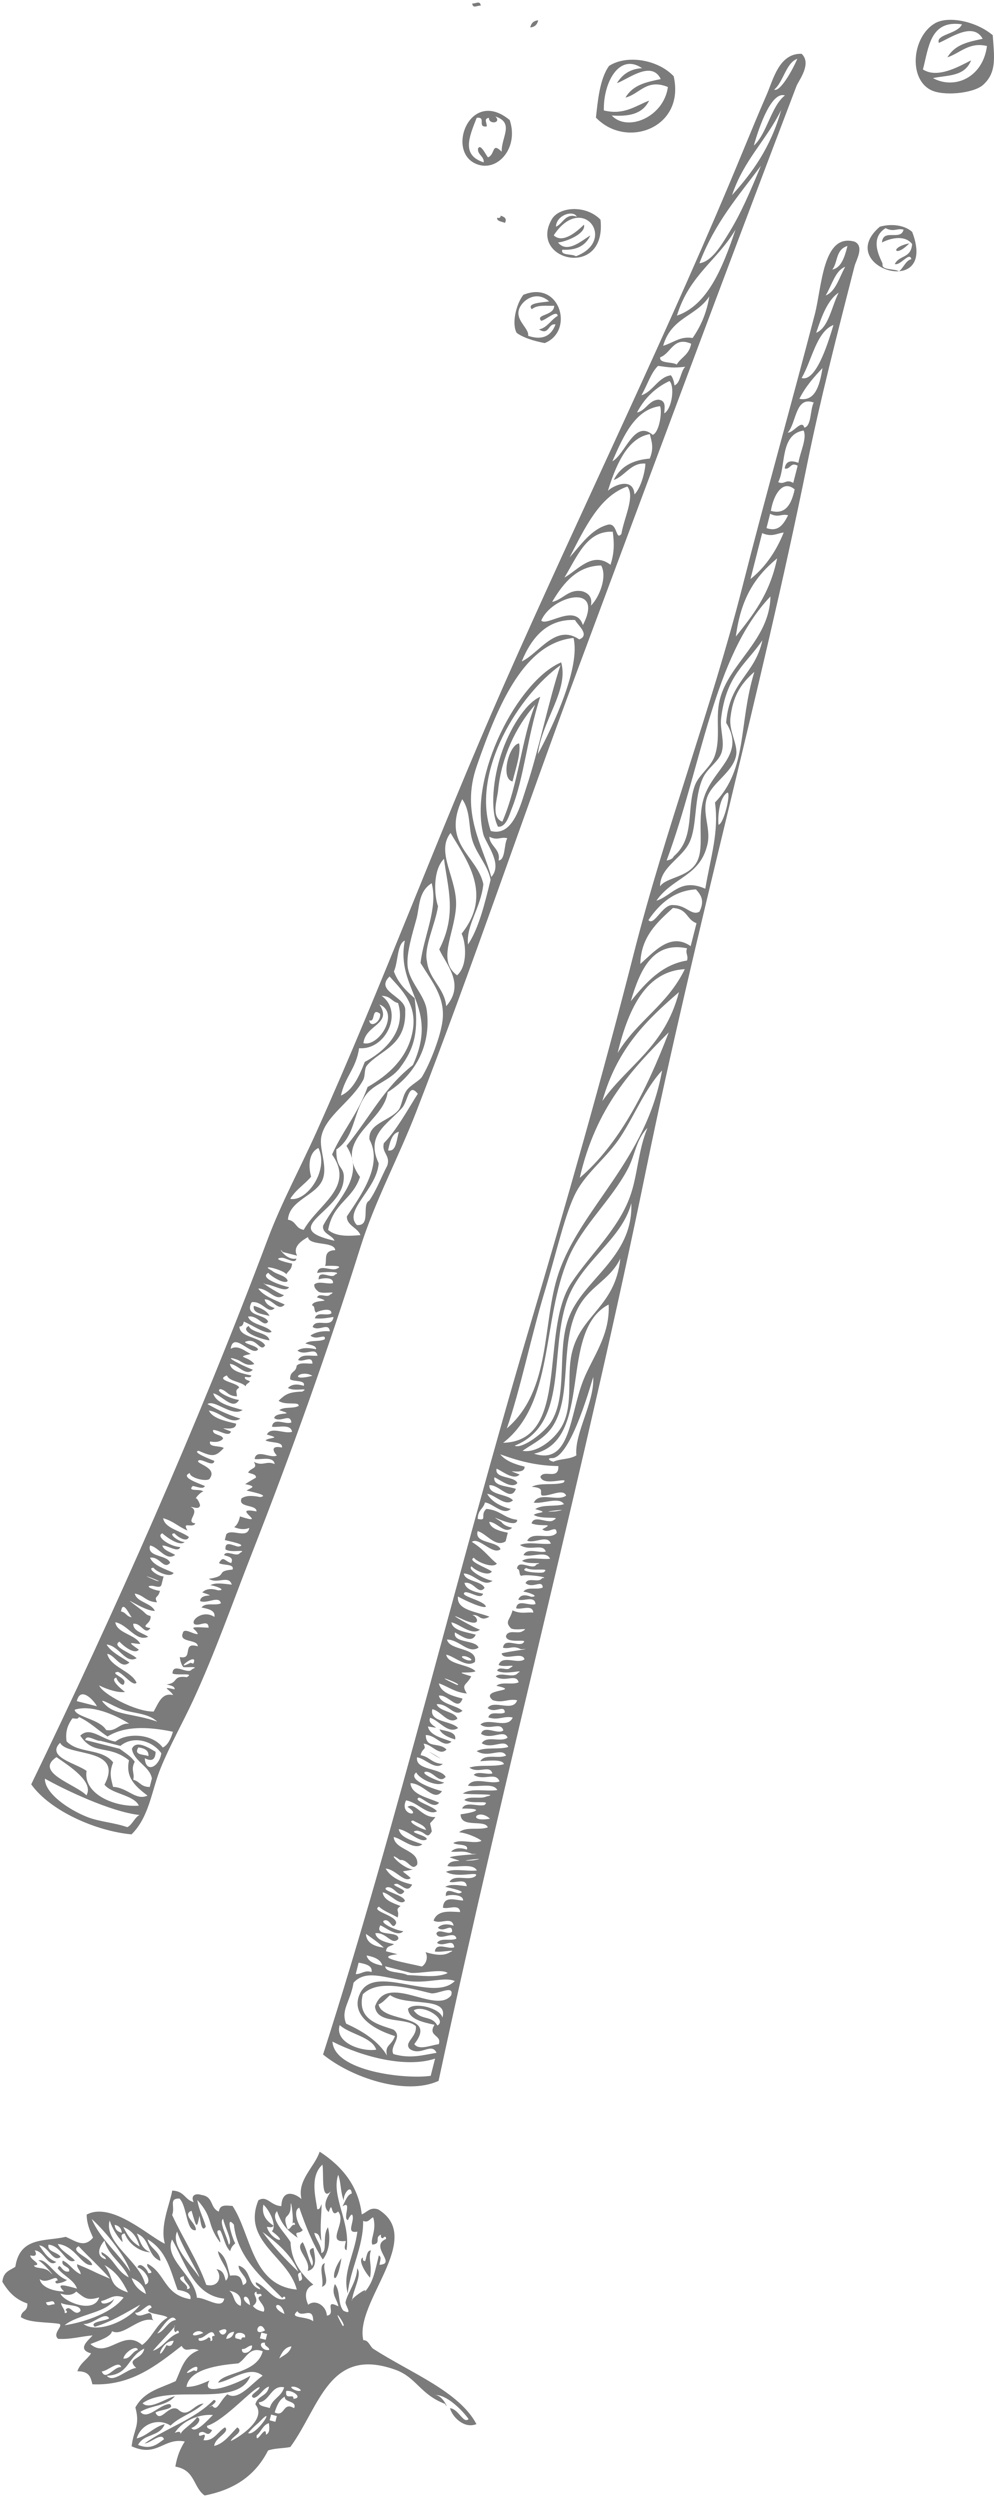 <?xml version="1.0" encoding="UTF-8"?> <svg xmlns="http://www.w3.org/2000/svg" width="197" height="495" viewBox="0 0 197 495" fill="none"> <path fill-rule="evenodd" clip-rule="evenodd" d="M90.209 344.434C90.514 342.965 88.591 342.822 87.086 342.426C87.579 343.421 88.767 344.004 90.209 344.434Z" fill="#7B7B7B"></path> <path fill-rule="evenodd" clip-rule="evenodd" d="M107.066 137.967C104.004 139.307 100.865 144.646 99.329 149.321C97.789 153.997 97.019 160.3 98.695 163.695C100.334 163.848 100.934 161.341 101.417 160.147C103.853 154.116 104.415 146.294 107.066 137.967ZM99.554 162.703C97.261 161.817 98.533 158.364 98.728 156.435C99.381 149.958 102.18 143.977 106.062 139.528C103.365 146.298 102.762 155.3 99.554 162.703Z" fill="#7B7B7B"></path> <path fill-rule="evenodd" clip-rule="evenodd" d="M101.582 154.738C102.219 152.108 103.25 149.242 102.895 147.201C100.909 147.356 99.085 154.201 101.582 154.738Z" fill="#7B7B7B"></path> <path fill-rule="evenodd" clip-rule="evenodd" d="M73.349 451.004C73.78 448.277 72.926 447.383 73.515 445.598C72.7 445.576 72.681 446.901 72.367 447.727C71.857 447.708 71.887 447.367 71.943 447.013C70.788 447.42 72.52 450.176 73.349 451.004Z" fill="#7B7B7B"></path> <path fill-rule="evenodd" clip-rule="evenodd" d="M49.292 262.549C47.326 263.591 51.422 265.116 53.406 265.413C53.16 263.79 49.86 263.981 49.292 262.549Z" fill="#7B7B7B"></path> <path fill-rule="evenodd" clip-rule="evenodd" d="M53.427 260.572C52.934 259.578 51.745 258.998 50.305 258.566C49.999 260.035 51.922 260.181 53.427 260.572Z" fill="#7B7B7B"></path> <path fill-rule="evenodd" clip-rule="evenodd" d="M67.672 447.135C64.936 450.775 66.645 453.828 67.672 447.135V447.135Z" fill="#7B7B7B"></path> <path fill-rule="evenodd" clip-rule="evenodd" d="M100.078 44.13C100.534 43.215 99.909 42.943 99.231 42.703C99.212 43.213 98.872 43.183 98.517 43.124C98.439 43.815 99.432 43.871 100.078 44.13Z" fill="#7B7B7B"></path> <path fill-rule="evenodd" clip-rule="evenodd" d="M101.022 23.778C93.355 17.412 88.51 29.45 94.01 32.289C98.289 34.499 102.944 29.473 101.022 23.778ZM96.719 31.163C96.288 30.706 95.223 28.284 94.735 29.446C94.606 30.648 95.991 30.954 95.861 32.155C91.508 30.717 92.869 27.37 94.478 23.323C96.498 23.09 94.443 25.273 96.463 25.04C96.552 24.347 95.778 23.493 96.898 23.334C96.861 24.753 99.501 24.367 98.18 23.056C102.017 24.355 99.324 27.177 99.43 30.036C97.394 28.063 98.22 30.538 96.719 31.163Z" fill="#7B7B7B"></path> <path fill-rule="evenodd" clip-rule="evenodd" d="M106.663 4.018C105.899 4.088 105.309 4.448 105.089 5.435C105.853 5.366 106.444 5.005 106.663 4.018Z" fill="#7B7B7B"></path> <path fill-rule="evenodd" clip-rule="evenodd" d="M95.287 1.122C95.127 0.002 94.274 0.775 93.581 0.687C93.74 1.806 94.596 1.03 95.287 1.122Z" fill="#7B7B7B"></path> <path fill-rule="evenodd" clip-rule="evenodd" d="M180.781 45.91C179.006 44.368 176.26 44.347 174.379 44.887C165.048 52.822 186.013 59.523 180.781 45.91ZM178.184 53.728C177.268 53.146 174.668 53.563 174.915 52.29C174.979 51.856 171.861 47.452 175.517 45.173C177.152 46.028 177.738 45.121 179.075 45.475C178.515 47.782 175.024 45.157 174.793 48.018C176.214 47.276 179.239 46.344 180.77 48.328C180.56 51.224 178.184 50.477 177.337 52.3C178.527 52.602 180.263 49.745 180.615 51.319C179.483 51.582 179.067 53.044 178.184 53.728Z" fill="#7B7B7B"></path> <path fill-rule="evenodd" clip-rule="evenodd" d="M180.201 48.188C176.149 48.999 177.419 51.139 180.201 48.188V48.188Z" fill="#7B7B7B"></path> <path fill-rule="evenodd" clip-rule="evenodd" d="M86.921 412.032C100.586 348.515 116.177 289.654 128.147 231.151C137.628 184.813 150.828 137.055 159.938 92.079C162.527 79.291 165.967 65.978 169.364 52.692C169.659 51.537 171.364 48.823 169.386 47.852C163.049 46.071 162.909 56.754 161.494 62.194C156.768 80.334 151.744 98.09 147.162 116.079C141.029 140.155 131.878 164.196 125.631 188.722C119.326 213.475 112.241 238.197 104.947 262.791C90.587 311.22 78.842 360.601 64.027 406.808C69.645 411.397 80.402 415.02 86.921 412.032ZM85.359 411.028C80.53 411.748 66.263 410.223 65.888 404.253C71.921 407.333 80.596 409.532 86.229 407.616C85.938 408.753 85.649 409.891 85.359 411.028ZM76.694 407.005C75.056 404.276 72.15 402.301 68.608 400.705C67.48 397.974 69.453 396.366 70.067 392.599C72.449 389.973 75.983 391.563 80.461 392.218C84.768 392.849 87.99 391.356 90.141 392.26C85.761 396.614 74.217 388.644 71.34 394.739C69.551 398.529 73.03 401.516 78.278 403.168C77.549 405.154 76.219 404.863 76.694 407.005ZM86.517 406.479C83.866 406.89 81.46 407.715 77.977 406.725C77.078 405.207 79.948 403.369 77.997 401.886C75.669 401.014 70.559 400.193 71.908 394.884C74.751 392.084 80.001 393.339 85.289 394.658C86.542 395.074 90.115 392.803 89.414 395.104C86.312 398.998 76.686 390.43 74.317 397.314C74.714 400.881 80.435 399.375 82.411 401.193C82.705 403.387 79.89 404.426 81.253 405.742C83.443 407.207 85.509 404.315 86.517 406.479ZM75.031 396.891C75.942 396.528 76.554 395.663 77.316 395.051C80.686 397.41 88.945 395.172 87.687 399.509C87.3 397.643 82.095 396.316 80.862 397.77C81.027 399.764 83.535 400.368 86.114 400.926C84.662 403.237 87.66 402.904 86.951 404.772C85.432 404.939 83.03 406.059 82.11 404.751C86.935 398.551 75.756 400.687 75.031 396.891ZM82 398.061C84.066 396.807 88.708 399.965 86.684 401.071C85.522 398.945 83.471 400.174 82 398.061ZM89.087 372.612C90.045 373.023 92.333 371.734 92.5 373.481C90.958 373.324 89.305 372.98 88.229 373.605C89.062 373.822 92.938 374.574 90.927 374.897C89.886 374.772 88.225 373.598 88.364 375.455C88.871 375.111 91.859 374.999 91.776 376.325C90.117 376.24 87.944 375.29 87.785 377.73C88.741 378.142 91.029 376.853 91.197 378.601C89.059 378.523 86.74 378.14 85.923 380.286C87.289 381.135 89.482 379.358 89.904 381.3C88.513 380.855 87.469 380.991 86.771 381.712C87.995 382.812 89.556 380.646 89.614 382.437C89.02 383.332 86.928 381.706 86.481 382.85C86.983 384.622 90.066 382.03 90.462 383.864C89.345 384.419 87.408 383.597 86.613 384.7C87.914 385.689 89.766 383.664 90.027 385.571C88.887 386.088 86.461 384.442 86.179 386.407C87.161 386.687 90.935 385.837 89.169 386.563C88.008 387.318 86.296 387.142 84.329 386.541C84.869 387.475 84.525 388.824 83.606 389.387C80.211 388.578 73.741 387.563 78.777 386.946C78.017 386.753 77.259 386.559 76.502 386.366C76.615 385.203 77.556 385.433 78.073 384.948C76.253 384.582 74.635 384.094 74.381 382.799C76.575 382.505 77.617 385.32 78.932 383.957C79.243 382.161 74.024 383.652 75.385 381.236C76.418 381.632 78.781 383.661 79.935 382.394C78.257 382.228 74.969 380.569 76.244 380.244C77.441 379.969 77.711 382.431 78.519 380.823C78.685 379.248 73.378 378.444 75.116 377.533C76.032 378.44 77.619 378.945 78.808 379.686C79.254 378.147 78.154 378.299 79.387 377.409C77.742 376.779 76.009 376.199 75.841 374.69C77.342 374.963 79.187 377.479 80.247 376.418C80.154 375.153 75.148 374.341 76.698 373.699C78.312 373.452 78.97 376.117 80.112 374.568C80.166 373.966 76.782 373.127 78.695 372.996C79.978 373.508 80.837 374.834 81.685 373.152C79.105 372.591 77.335 371.551 76.431 369.996C78.437 370.126 80.101 372.922 81.405 371.87C79.416 370.027 79.213 370.831 81.84 370.164C79.624 370.003 76.138 365.983 79.286 368.303C80.901 368.057 81.557 370.719 82.698 369.172C83.037 366.234 78.22 366.361 78.025 363.742C79.68 364.078 82.057 366.451 83.713 365.192C81.73 364.438 79.343 363.923 79.028 362.18C81.02 362.472 83.282 365.087 84.571 364.198C84.721 363.395 80.57 362.809 82.586 362.481C84.445 362.647 84.569 364.413 85.576 362.638C85.223 360.234 84.839 361.735 86.299 359.792C83.535 359.959 82.324 356.721 80.757 357.774C83.99 359.84 78.999 359.538 80.478 356.492C82.686 356.813 84.875 359.64 86.591 358.655C86.039 357.663 81.563 356.535 83.042 355.934C84.061 356.19 85.961 358.309 87.025 356.949C84.742 355.889 81.531 355.386 81.346 353.081C84.075 353.14 85.969 356.94 87.604 354.675C85.349 354.066 80.694 352.366 82.494 350.952C82.999 352.127 86.521 353.992 88.039 352.97C86.623 352.646 83.13 351.107 84.346 350.817C85.951 350.725 87.029 353.332 88.328 351.832C87.341 350.005 82.276 350.598 82.65 347.964C84.269 348.166 86.23 350.613 87.77 349.268C85.516 349.158 85.229 347.881 83.364 347.54C83.709 345.975 84.603 346.637 83.944 345.263C85.548 345.325 87.069 347.852 88.495 346.423C86.967 344.85 84.471 346.354 84.379 343.559C86.435 343.502 87.819 346.289 89.499 344.862C87.515 344.111 85.128 343.596 84.813 341.852C88.483 342.479 84.459 341.782 85.248 340.145C86.99 340.586 88.79 343.477 90.791 342.163C89.486 340.686 85.067 341.059 85.682 338.44C87.387 338.746 88.878 341.647 90.657 340.313C90.145 338.846 87.051 338.915 86.541 337.448C88.861 337.235 90.041 340.143 91.659 338.752C90.34 337.604 87.338 337.457 86.975 335.742C88.917 335.49 90.746 339.025 91.671 336.331C89.375 335.763 87.326 335.051 86.986 333.32C88.871 333.97 90.021 335.057 92.528 335.339C91.322 333.389 92.44 333.81 93.398 331.925C89.249 330.689 92.933 331.503 94.257 330.933C92.871 329.503 88.808 329.663 88.435 327.633C90.09 327.971 92.468 330.343 94.123 329.082C94.755 326.133 89.089 326.922 88.591 324.646C91.072 324.647 92.795 327.583 94.847 326.24C94.275 324.649 89.719 325.424 90.162 323.23C91.327 323.847 93.491 325.543 94.289 323.674C92.228 323.127 89.717 322.85 89.459 321.235C91.113 321.569 93.491 323.944 95.147 322.682C94.624 322.715 87.343 318.634 91.455 320.53C95.98 322.706 94.486 319.64 93.451 319.827C95.221 319.508 94.95 321.217 97.009 320.128C94.436 319.082 90.451 318.875 90.763 316.116C92.019 316.844 95.752 318.585 96.308 318.132C95.971 316.855 90.72 316.018 92.191 315.268C93.274 315.195 95.357 316.806 95.748 315.568C93.928 315.201 92.311 314.714 92.056 313.416C94.01 313.117 94.781 315.906 96.038 314.431C95.47 313 92.171 313.188 91.923 311.565C94.018 311.641 95.778 314.381 97.611 313.014C95.707 312.67 92.409 310.672 93.495 310.151C93.84 310.805 96.811 312.288 97.477 311.165C96.48 310.436 92.439 309.05 93.93 308.442C94.369 309.194 97.692 310.653 98.48 309.602C96.967 308.459 96.052 306.901 93.517 305.31C94.89 304.227 97.662 308.034 99.205 306.758C98.536 305.065 93.955 305.692 94.664 303.18C96.405 303.621 98.206 306.509 100.207 305.197C100.353 304.629 100.497 304.059 100.641 303.491C98.821 303.123 97.204 302.637 96.95 301.338C98.554 301.398 100.076 303.926 101.501 302.497C100.498 302.287 99.764 301.919 99.371 301.349C95.329 298.828 102.505 303.167 102.504 300.936C99.826 300.595 99.219 299.025 96.391 298.775C95.041 299.972 96.697 301.202 94.675 300.759C94.706 298.916 95.784 298.835 96.113 297.492C97.732 297.695 99.691 300.142 101.233 298.794C98.97 298.208 97.365 297.231 96.548 295.784C98.167 295.987 100.126 298.435 101.667 297.088C100.626 295.776 96.842 296.093 96.983 294.079C98.941 293.921 101.199 297.503 102.247 294.815C100.572 294.199 97.663 294.318 97.986 292.518C99.019 292.914 101.382 294.944 102.537 293.676C102.024 292.209 97.946 292.863 98.421 290.811C99.454 291.208 101.817 293.238 102.971 291.969C99.056 290.448 104.043 292.399 103.973 290.408C101.837 289.908 100.102 289.168 99.145 287.967C103.164 289.428 106.487 290.223 110.664 290.295C110.768 293.178 107.793 290.881 107.097 292.415C107.68 294.504 113.09 292.199 111.646 293.574C109.747 294.167 107.1 293.503 105.379 294.4C108.121 294.618 106.845 295.447 107.365 296.115C108.849 296.394 111.582 294.62 112.204 296.138C110.549 297.409 106.872 295.286 105.792 297.534C107.605 297.836 110.813 296.289 111.77 297.846C110.004 298.393 107.569 297.815 106.073 298.815C109.074 299.645 106.662 299.31 105.783 299.953C107.292 300.976 111.397 300.109 109.764 300.968C108.709 301.902 105.839 299.779 105.348 301.659C107.463 302.423 110.085 301.448 107.477 302.807C108.702 303.908 110.263 301.742 110.321 303.532C108.979 305.065 105.529 303.049 104.479 305.071C106.009 305.688 108.491 303.788 109.173 305.663C107.21 305.88 104.72 305.21 103.052 305.92C105.022 307.276 107.572 305.489 108.169 307.224C106.762 307.562 104.462 306.402 103.754 307.917C105.382 308.437 108.28 306.942 109.017 308.651C107.205 308.85 104.865 308.161 103.465 309.054C104.718 309.909 108.176 309.185 106.307 309.779C105.631 311.076 102.697 308.576 102.461 310.615C103.211 310.814 102.726 311.746 103.309 312.043C104.054 311.605 109.432 312.371 107.434 312.488C106.779 313.549 104.682 312.185 104.157 313.47C105.588 314.681 107.441 312.657 107.569 314.339C106.451 314.894 104.515 314.073 103.722 315.176C104.465 315.171 107.212 316.161 105.284 316.179C104.029 315.693 103.11 315.773 102.719 316.738C103.677 317.15 105.963 315.859 106.13 317.605C104.99 318.124 102.564 316.478 102.284 318.443C103.241 318.855 105.528 317.566 105.697 319.312C104.315 319.156 103.332 319.667 101.571 318.867C101.114 320.8 99.925 321.033 101.269 322.425C102.31 322.993 105.215 322.11 103.543 323.005C102.618 323.611 100.696 322.542 100.266 323.987C100.476 325.703 105.204 324.185 103.534 325.425C102.393 325.941 99.967 324.297 99.687 326.262C101.023 326.616 101.612 325.709 103.244 326.561C106.361 326.36 100.423 327.008 99.398 327.401C99.897 329.031 103.538 326.873 103.947 328.559C102.626 329.582 99.527 327.618 98.819 329.675C99.858 330.243 102.763 329.36 101.092 330.253C100.544 330.955 98.883 329.784 98.529 330.814C100.112 331.787 104.201 330.38 102.654 331.258C101.756 332.456 99.243 330.933 98.239 331.949C100.025 333.257 102.285 331.282 102.788 333.109C101.531 333.702 99.446 332.9 98.372 333.801C103.646 334.98 94.859 334.312 97.649 336.646C99.657 337.319 100.657 336.293 102.488 336.666C101.687 339.111 97.847 336.439 96.645 338.206C98.078 339.417 99.93 337.394 100.056 339.078C99.13 339.683 97.208 338.614 96.779 340.058C98.788 340.732 99.787 339.705 101.618 340.08C100.629 342.476 96.74 339.992 95.207 341.475C96.993 342.779 99.253 340.808 99.756 342.633C98.701 343.566 95.833 341.443 95.34 343.326C97.424 344.611 99.859 342.335 100.604 344.061C99.289 345.095 96.448 343.564 95.475 345.176C97.559 346.464 99.993 344.187 100.739 345.911C98.839 346.506 96.193 345.844 94.472 346.739C96.82 348.206 99.432 345.943 100.304 347.617C98.802 348.34 96.163 347.147 95.175 348.735C96.312 348.687 99.646 348.222 99.869 349.323C97.818 349.935 95.05 349.336 93.034 350.006C94.821 351.313 97.081 349.338 97.583 351.164C96.454 351.432 94.696 350.637 93.882 351.434C95.816 352.731 98.245 350.739 98.999 352.737C97.154 353.423 93.878 351.697 92.733 353.565C94.464 353.993 97.763 352.883 98.564 354.444C96.36 354.796 93.463 353.978 91.73 355.126C93.177 355.444 99.301 355.106 96.424 355.716C95.167 356.31 93.083 355.507 92.008 356.407C93.485 357.373 97.468 356.3 95.989 357.422C94.581 357.761 92.282 356.597 91.574 358.115C96.155 358.06 94.346 358.841 91.285 359.251C91.3 362.074 96.108 360.178 96.682 361.837C94.962 362.464 92.363 361.612 90.985 362.808C92.958 362.982 95.615 364.409 95.389 364.537C93.841 365.182 91.243 364.057 89.837 364.939C90.584 365.461 92.944 365.024 92.535 366.232C91.145 365.788 90.099 365.925 89.402 366.646C90.784 366.803 91.764 366.29 93.527 367.091C96.735 367.115 90.134 367.247 89.111 367.784C93.375 369.212 89.25 367.653 88.676 369.49C90.407 369.917 93.706 368.809 94.509 370.37C92.547 370.584 90.056 369.916 88.387 370.627C90.598 372.042 95.28 370.344 94.218 371.507C92.902 372.529 90.061 370.998 89.087 372.612ZM93.802 368.363C88.888 368.68 98.034 367.62 93.802 368.363V368.363ZM97.113 360.122C92.346 360.912 94.718 357.906 97.113 360.122V360.122ZM80.75 391.079C79.479 390.386 76.441 390.743 76.345 389.352C78.052 389.786 79.759 390.221 81.464 390.654C83.638 390.768 87.682 389.785 88.723 390.688C86.569 391.668 83.542 391.174 80.75 391.079ZM104.31 310.476C105.581 311.247 109.27 310.251 107.721 311.345C107.033 311.554 102.558 311.229 104.31 310.476ZM110.194 299.257C105.278 299.574 114.426 298.512 110.194 299.257V299.257ZM109.669 289.432C109.058 289.302 108.293 288.798 109.245 288.718C113.173 289.148 117.56 272.427 117.573 272.669C117.832 277.73 113.812 283.791 114.229 288.171C112.95 288.996 111.064 288.799 109.669 289.432ZM115.576 273.373C112.829 280.406 113.086 290.165 105.833 287.848C117.843 285.133 110.446 263.668 120.624 258.305C120.947 264.445 117.358 268.809 115.576 273.373ZM112.229 257.985C114.884 249.795 123.121 245.781 125.125 238.254C125.491 249.135 115.449 253.279 112.643 261.119C110.35 267.514 112.541 276.098 109.278 281.459C107.964 283.615 103.506 286.99 101.997 286.266C112.591 281.991 108.899 268.245 112.229 257.985ZM112.695 249.018C115.444 242.643 121.178 237.641 124.445 231.42C125.901 228.645 126.04 225.682 128.323 223.323C126.42 227.917 126.395 232.738 124.845 236.974C122.474 243.466 117 248.35 113.242 254.002C106.877 263.571 113.101 285.34 99.72 285.686C109.917 277.766 107.272 261.598 112.695 249.018ZM110.689 252.141C107.39 261.891 109.394 275.153 100.445 282.842C103.08 275.369 105.234 264.692 107.966 255.688C110.28 248.064 112.025 240.128 114.175 236.072C116.313 232.038 120.399 229.122 123.048 225.007C125.966 220.482 127.759 215.745 131.219 211.949C128.038 229.853 115.093 239.112 110.689 252.141ZM109.7 282.173C113.316 276.218 111.001 266.802 114.214 259.702C116.457 254.741 120.776 253.694 122.942 249.207C121.938 258.848 115.073 260.244 113.323 267.953C112.286 272.519 113.631 277.807 111.553 282.037C110.207 284.773 106.489 287.842 103.557 287.269C105.737 285.79 108.195 284.653 109.7 282.173ZM114.9 233.229C118.13 219.163 125.289 211.715 132.535 204.411C128.008 216.292 122.57 226.638 114.9 233.229ZM119.38 218.018C122.386 207.37 128.406 201.793 134.563 196.448C131.718 207.368 124.439 210.823 119.38 218.018ZM125.018 198.257C126.923 191.71 129.551 186.385 136.167 187.773C135.765 188.816 136.489 189.191 136.156 190.193C131.303 190.963 128.057 194.434 125.018 198.257ZM135.722 191.898C132.247 199.05 126.31 202.055 122.411 208.492C124.651 199.261 128.237 192.299 135.722 191.898ZM126.902 190.862C127.034 185.424 130.335 182.559 133.357 179.79C136.318 179.959 136.003 182.077 138.04 182.8C137.654 184.314 137.269 185.833 136.882 187.349C132.808 184.475 129.49 188.657 126.902 190.862ZM133.502 179.219C131.335 178.853 129.645 183.52 128.506 182.187C130.831 178.788 133.717 176.334 137.928 176.108C138.859 177.163 139.737 178.25 138.619 180.523C137.05 181.399 136.031 179.225 133.502 179.219ZM143.991 157.062C145.095 155.969 143.602 163.034 142.398 163.316C142.232 161.678 142.538 158.164 143.991 157.062ZM141.704 158.9C142.497 164.78 140.879 169.509 139.778 175.973C134.766 173.766 133.211 177.378 130.089 178.35C133.425 173.569 138.858 173.561 140.246 167.006C140.893 163.948 139.074 160.969 140.142 157.897C141.173 154.938 145.165 152.974 145.874 149.665C146.35 147.436 144.442 144.944 144.768 142.118C145.225 138.135 146.546 135.637 149.506 133.028C146.329 143.361 148.236 152.112 141.704 158.9ZM142.65 138.55C141.716 142.325 142.934 146.139 141.604 149.79C140.832 151.911 138.493 153.454 137.736 155.468C135.99 160.092 137.816 165.889 133.544 169.541C133.261 170.146 132.688 170.264 132.117 170.389C139.081 151.658 141.436 129.881 152.704 118.096C152.514 126.788 144.439 131.305 142.65 138.55ZM136.688 166.707C138.199 163.375 137.511 157.949 139.307 154.051C140.239 152.026 142.472 150.813 143.03 148.942C143.672 146.796 142.659 144.454 142.917 142.253C143.93 133.599 147.93 131.476 151.099 126.774C149.593 133.717 144.585 134.767 143.909 143.111C147.824 149.385 141.471 152.105 139.575 157.754C137.989 162.478 139.744 167.699 138.093 170.7C136.388 173.803 132.059 173.661 130.813 175.507C130.856 171.618 135.201 169.984 136.688 166.707ZM145.836 126.038C146.837 118.44 149.646 114.178 154.018 110.559C152.515 117.778 149.148 121.862 145.836 126.038ZM148.734 114.663C149.506 111.629 150.28 108.597 151.051 105.563C153.007 106.417 153.971 105.602 155.322 105.44C153.695 109.473 151.458 112.475 148.734 114.663ZM151.911 104.571C152.151 103.623 152.394 102.675 152.635 101.725C154.267 102.579 154.855 101.673 156.193 102.026C155.292 103.765 154.329 105.393 151.911 104.571ZM152.779 101.157C153.324 97.819 155.206 94.916 157.493 96.909C156.845 99.876 155.67 101.962 152.779 101.157ZM159.255 85.245C159.998 86.733 158.578 89.508 158.231 91.645C156.785 91.106 155.732 91.229 155.523 92.772C156.654 93.051 156.641 91.403 158.086 92.213C157.796 93.352 157.507 94.489 157.216 95.625C155.729 94.746 155.539 96.053 154.229 95.471C155.836 92.424 154.481 86.05 159.255 85.245ZM156.122 85.657C157.881 83.745 157.583 78.366 161.272 79.702C160.526 81.154 160.844 84.398 159.399 84.674C158.943 82.924 157.206 85.779 156.122 85.657ZM158.428 78.977C159.68 76.481 161.336 74.662 163.011 72.875C162.432 76.507 161.493 79.531 158.428 78.977ZM158.875 74.85C160.946 71.294 161.798 65.69 165.184 64.346C163.894 68.688 161.6 75.633 158.875 74.85ZM161.76 65.897C162.861 62.6 164.022 59.412 166.208 57.944C164.808 60.735 164.216 64.886 161.76 65.897ZM163.644 58.503C164.866 56.497 165.536 53.564 167.511 52.825C166.342 54.921 165.607 57.744 163.644 58.503ZM164.947 53.384C166.096 51.949 165.567 49.44 167.957 48.699C167.391 50.995 166.677 53.046 164.947 53.384ZM67.324 400.985C69.363 402.832 73.711 403.305 74.563 405.856C71.632 406.305 66.267 404.469 67.324 400.985ZM91.99 327.928C92.803 327.973 94.12 328.845 92.982 328.787C92.169 328.745 90.852 327.869 91.99 327.928ZM81.882 360.481C82.814 361.053 84.169 361.376 84.436 362.342C83.351 362.126 80.467 360.592 81.882 360.481ZM90.542 333.616C84.295 330.738 92.34 333.747 90.542 333.616V333.616ZM72.653 387.199C74.318 387.498 75.507 388.08 75.776 389.206C74.111 388.909 72.924 388.327 72.653 387.199ZM72.53 382.93C73.766 383.805 75.019 384.668 76.076 385.651C73.842 385.368 72.587 384.503 72.53 382.93ZM70.501 390.891C70.694 390.134 70.887 389.377 71.081 388.617C72.512 388.893 73.868 389.214 73.635 390.48C72.243 390.03 71.647 390.922 70.501 390.891Z" fill="#7B7B7B"></path> <path fill-rule="evenodd" clip-rule="evenodd" d="M86.351 347.691C89.859 349.637 82.12 345.069 86.351 347.691V347.691Z" fill="#7B7B7B"></path> <path fill-rule="evenodd" clip-rule="evenodd" d="M158.874 10.653C154.418 10.508 153.227 15.79 152.006 18.594C150.375 22.339 148.79 26.165 147.402 29.535C132.94 64.673 115.27 100.748 99.671 136.081C86.953 164.896 75.871 194.862 62.699 224.172C59.481 231.335 55.806 238.066 53.068 245.339C39.038 282.613 22.651 319.306 6.186 353.315C9.957 358.605 19.081 362.591 26.07 363.223C29.602 359.735 30.02 354.6 31.82 350.153C33.666 345.602 36.191 341.186 38.286 336.659C42.642 327.237 46.111 317.312 49.944 307.53C57.708 287.725 64.904 267.705 71.424 246.985C74.294 237.856 78.951 229.283 82.501 220.131C93.597 191.547 103.692 161.565 114.49 132.588C129.175 93.186 143.746 54.035 157.848 17.055C158.263 15.966 160.967 12.641 158.874 10.653ZM153.432 17.747C155.273 16.24 155.756 12.449 158.015 11.647C157.005 14.031 154.569 18.276 153.432 17.747ZM145.085 38.633C147.475 31.551 151.862 27.832 154.839 21.737C152.721 29.279 149.061 34.223 145.085 38.633ZM149.398 28.831C150.593 24.604 152.982 18.086 155.563 18.895C152.815 21.038 152.015 26.464 149.398 28.831ZM144.338 46.318C142.972 48.518 141.062 51.798 138.618 52.128C141.697 44.037 146.422 38.72 150.805 32.824C148.6 38.141 146.804 42.348 144.338 46.318ZM134.16 62.5C136.618 54.447 142.162 51.593 145.765 45.471C143.154 53.261 140.172 60.432 134.16 62.5ZM137.273 66.926C134.776 66.514 133.366 67.934 131.43 68.466C133.053 62.801 137.964 62.674 140.583 58.686C139.987 62.288 138.738 64.79 137.273 66.926ZM133.672 76.303C133.568 75.564 133.395 74.862 132.968 74.309C130.438 74.655 129.422 77.546 127.116 78.268C128.251 76.389 128.981 73.824 130.414 72.448C132.604 72.729 133.266 72.923 135.824 72.615C134.874 73.454 134.878 75.895 133.672 76.303ZM134.116 72.179C133.201 71.597 130.601 72.015 130.849 70.741C132.985 70.001 133.494 66.524 136.981 68.063C136.55 70.313 135.01 70.702 134.116 72.179ZM130.808 80.421C131.281 81.458 130.677 85.605 129.36 86.108C125.725 82.988 123.928 89.953 121.365 91.341C123.616 86.192 125.893 81.089 130.808 80.421ZM126.247 81.68C127.833 78.665 130.038 76.687 132.68 75.448C133.738 76.451 133.237 80.875 131.655 81.848C131.693 80.7 132.074 79.347 130.53 79.137C128.625 79.184 127.977 81.344 126.247 81.68ZM124.331 96.334C125.898 98.299 123.684 102.51 123.15 105.723C122.013 107.127 122.431 103.632 120.598 103.864C117.226 104.69 115.214 107.802 112.882 110.376C115.955 104.446 118.859 98.229 124.331 96.334ZM128.79 85.963C129.12 87.375 129.665 88.662 128.768 90.802C125.708 91.069 123.115 92.121 121.633 95.042C123.903 94.259 125.036 91.563 127.911 91.796C127.882 93.194 127.105 96.491 125.747 97.907C125.553 94.587 121.923 95.865 120.485 97.172C121.811 92.962 124.047 86.731 128.79 85.963ZM111.867 114.357C114.394 110.215 116.302 105.03 121.444 105.29C121.687 107.237 121.851 109.231 120.989 111.834C117.393 109.063 114.48 112.926 111.867 114.357ZM115.528 123.768C114.089 119.345 108.328 124.133 107.276 122.876C109.295 117.981 119.887 115.257 115.528 123.768ZM109.425 119.186C111.752 115.246 114.518 112.046 119.138 111.969C120.393 114.172 118.809 118.231 117.11 119.933C117.408 118.467 116.844 117.515 115.414 117.079C112.683 116.543 111.579 118.746 109.425 119.186ZM103.395 130.975C105.512 125.871 108.684 122.543 113.965 122.764C114.378 123.684 117.042 125.713 114.802 126.611C110.147 123.393 106.811 129.402 103.395 130.975ZM94.478 151.716C98.874 139.026 104.038 127.319 113.665 126.321C115.062 132.041 109.721 143.564 106.588 149.352C107.433 142.619 112.76 136.709 111.224 131.151C102.691 134.706 92.746 153.768 95.84 165.388C96.695 167.627 99.596 171.187 97.37 173.651C95.712 167.485 91.266 160.985 94.478 151.716ZM104.281 156.03C103.19 159.298 101.693 165.743 97.266 164.54C93.245 152.657 102.987 137.519 111.078 131.721C108.753 138.678 106.773 148.561 104.281 156.03ZM96.978 165.677C98.612 166.531 99.198 165.623 100.536 165.977C99.844 167.249 100.199 170.286 98.808 170.383C99.291 168.165 97.073 167.552 96.978 165.677ZM93.7 166.659C94.614 169.331 96.757 171.503 97.225 174.22C96.052 179.017 94.885 183.822 92.757 187.011C92.328 183.232 95.297 179.815 95.797 175.068C94.579 169.357 87.431 167.167 91.603 158.252C93.364 160.715 92.767 163.936 93.7 166.659ZM90.368 179.74C90.814 174.136 86.222 168.841 89.296 164.932C92.359 170.157 97.788 177.021 91.484 184.87C92.329 186.635 92.751 191.176 90.593 193.122C86.626 190.21 89.927 185.257 90.368 179.74ZM83.344 190.671C85.684 194.487 88.257 197.464 87.707 202.077C87.346 205.1 85.353 210.337 83.671 213.161C83.15 214.038 81.347 214.795 80.528 215.995C79.725 217.17 79.615 219.048 78.945 219.831C77.076 222.016 72.907 222.471 73.225 225.643C75.907 230.645 71.666 236.477 68.746 240.852C68.674 242.665 70.924 243.098 71.433 244.565C69.329 244.729 66.733 244.957 65.034 243.54C66.016 238.155 69.871 237.6 71.344 233.036C65.852 225.39 76.096 222.238 76.826 216.262C81.849 213.117 85.555 207.475 84.585 200.07C84.175 196.942 81.067 194.471 80.781 191.229C80.561 188.719 81.666 185.091 82.529 181.983C83.174 179.664 82.856 176.581 85.552 174.879C86.865 179.841 83.954 185.364 83.344 190.671ZM75.055 230.348C72.43 224.727 76.654 222.774 79.659 219.407C80.939 217.969 80.931 214.254 82.802 216.575C80.647 219.987 78.653 223.674 76.07 226.366C75.585 228.265 77.424 228.778 76.761 230.781C75.558 233.09 74.572 235.764 73.172 237.742C71.606 238.506 73.615 242.813 70.731 242.569C67.972 239.696 74.653 235.593 75.055 230.348ZM84.626 190.391C83.939 187.581 86.312 182.954 86.809 179.44C86.062 177.298 85.734 172.372 87.992 170.05C88.71 175.778 90.621 180.992 87.056 187.981C88.356 190.916 92.273 194.85 88.43 199.233C88.142 195.704 85.008 193.866 84.626 190.391ZM76.918 227.792C77.284 225.972 77.77 224.355 79.067 224.102C78.561 225.686 78.564 228.128 76.918 227.792ZM64.04 242.682C63.776 244.288 65.825 244.519 66.305 245.683C55.224 243.171 67.085 240.298 68.064 234.019C68.581 230.699 66.558 231.931 66.668 227.607C70.356 225.097 69.9 220.612 72.41 216.957C74.031 214.595 77.296 214.037 79.266 211.434C82.382 207.322 82.933 203.882 82.174 197.639C80.374 196.135 78.838 194.474 78.07 192.357C78.919 190.533 78.683 186.886 80.233 186.245C78.326 195.904 87.195 199.164 81.834 210.877C76.049 215.436 73.626 220.793 68.665 226.904C72.531 233.035 66.941 237.239 64.04 242.682ZM57.516 237.387C58.663 235.524 60.343 234.559 61.663 232.992C61.12 231.103 61.096 228.285 63.111 227.304C65.251 231.879 60.7 238.022 57.516 237.387ZM63.938 233.573C65.001 230.858 63.175 227.539 63.69 225.029C64.538 220.917 69.716 218.084 71.996 213.821C72.404 213.059 72.172 211.633 72.722 210.979C75.294 207.901 80.516 207.202 80.314 200.193C80.632 197.296 74.115 196.337 77.213 193.348C79.157 195.586 82.564 198.496 81.864 203.617C81.069 209.446 76.808 212.973 72.846 215.249C70.971 220.491 67.953 223.81 65.811 228.599C70.368 235.112 63.096 238.369 60.194 243.519C58.492 243.244 58.773 241.791 57.071 241.514C57.31 237.626 62.706 236.715 63.938 233.573ZM60.52 266.012C61.346 266.325 62.672 266.342 62.651 267.16C61.178 266.847 59.858 266.791 58.949 267.428C60.52 268.627 62.532 266.546 62.931 268.442C61.553 268.562 59.761 267.986 59.084 269.28C60.008 269.876 61.87 268.214 61.928 270.004C60.834 270.062 59.49 269.694 58.794 270.417C58.678 271.847 57.441 271.389 57.502 273.115C58.248 273.637 60.609 273.2 60.2 274.409C58.809 273.964 57.766 274.103 57.066 274.823C58.295 275.637 61.572 274.604 59.911 275.546C57.13 275.629 56.483 276.154 55.206 277.375C56.663 278.379 59.346 277.432 59.185 278.389C58.093 278.986 56.34 278.473 55.339 279.227C59.035 280.381 54.618 279.393 54.336 280.788C55.636 281.773 57.486 279.75 57.749 281.656C56.608 282.173 54.184 280.529 53.901 282.494C54.916 282.756 57.599 281.805 57.883 283.508C56.419 284.023 53.661 282.362 52.898 284.055C55.898 284.883 53.487 284.548 52.608 285.192C53.526 285.774 56.126 285.358 55.877 286.63C53.76 286.161 53.965 287.256 54.873 288.193C53.684 288.898 50.812 286.774 50.458 288.887C51.474 289.147 54.157 288.197 54.441 289.9C52.715 289.164 52.17 290.414 50.313 289.455C51.16 290.905 49.779 290.506 49.166 291.585C49.812 291.844 50.806 291.898 50.727 292.588C50.004 292.995 49.291 293.42 48.587 293.859C50.992 294.382 49.882 294.504 48.865 295.142C49.699 295.359 53.574 296.111 51.563 296.435C50.092 296.124 48.77 296.068 47.861 296.703C47.092 298.607 50.865 297.816 50.84 299.278C45.264 298.181 53.672 302.255 47.562 300.259C47.352 301.263 46.983 301.995 46.413 302.39C47.688 302.908 48.621 302.855 49.404 302.544C49.005 304.855 45.877 302.57 44.843 303.806C44.745 304.187 44.648 304.565 44.551 304.945C45.385 305.163 49.261 305.915 47.252 306.238C46.211 306.111 44.548 304.939 44.687 306.797C45.916 307.61 49.193 306.578 47.531 307.52C46.934 308.414 44.843 306.789 44.395 307.933C45.278 308.215 46.389 308.36 45.812 309.506C44.407 309.072 44.309 307.967 43.392 309.495C44.141 310.016 46.501 309.578 46.092 310.788C42.446 311.101 45.44 312.023 41.386 312.617C43.068 313.744 45.328 311.769 45.937 313.775C44.395 313.619 42.742 313.273 41.666 313.9C42.408 313.896 45.156 314.885 43.227 314.901C41.837 314.457 40.792 314.595 40.093 315.314C43.617 316.521 39.751 315.209 39.658 317.021C41.048 317.658 43.395 315.832 43.785 317.466C42.666 318.023 40.731 317.201 39.938 318.304C41.37 318.58 42.725 318.901 42.492 320.165C40.3 318.696 37.745 320.767 38.499 321.572C39.425 322.169 41.286 320.505 41.343 322.296C36.401 322.024 38.901 322.409 39.202 323.567C38.297 323.669 36.432 322.153 36.215 323.413C35.444 325.316 39.217 324.524 39.193 325.988C35.911 324.968 38.471 328.733 35.626 328.106C35.73 328.847 35.903 329.549 36.328 330.1C37.103 330.232 39.734 329.835 38.035 330.535C37.292 331.725 34.233 329.01 34.188 331.372C35.209 331.838 38.669 331.113 37.032 332.098C34.102 331.671 35.408 333.324 33.039 333.503C33.687 333.762 34.678 333.817 34.602 334.506C31.57 333.799 33.846 334.657 34.31 335.645C32.05 335.086 31.412 337.263 30.454 338.903C26.828 338.967 20.209 335.353 19.659 333.73C21.357 334.586 23.427 335.202 24.777 335.034C24.055 334.452 21.585 332.484 23.081 332.18C23.029 332.647 24.523 334.382 24.643 333.182C25.058 332.221 21.509 331.276 23.372 331.04C24.566 331.496 26.378 334.029 27.064 333.192C25.965 330.788 21.901 330.145 21.252 327.473C22.832 327.698 23.898 330.677 25.657 329.199C24.029 328.077 22.034 327.171 21.117 325.622C23.68 325.89 24.802 329.52 27.084 328.352C26.195 327.404 21.919 325.988 23.681 325.065C24.256 325.733 26.645 327.748 27.518 326.647C24.666 324.695 26.378 325.537 27.809 325.509C26.898 323.635 23.18 323.43 22.846 321.217C25.349 321.678 26.974 325.174 29.381 324.092C28.23 323.328 26.381 322.977 26.404 321.518C28.018 321.271 28.675 323.936 29.817 322.387C27.45 321.966 30.111 321.623 29.828 319.967C28.991 319.854 28.707 319.299 28.265 318.963C22.343 314.471 28.387 319.09 30.684 318.975C30.055 317.416 27.078 317.254 26.712 315.539C28.578 315.88 28.863 317.16 31.119 317.268C30.459 315.897 31.354 316.559 31.698 314.993C30.953 314.997 28.209 314.007 30.136 313.989C30.828 314.071 31.724 314.499 31.988 313.856C32.133 313.286 32.278 312.717 32.422 312.149C31.238 312.138 28.998 310.415 30.436 310.432C30.78 311.087 33.752 312.571 34.419 311.447C32.596 310.598 30.372 309.987 29.733 308.436C31.686 308.136 32.459 310.925 33.715 309.45C33.206 307.821 29.014 308.38 29.744 306.018C31.448 306.323 32.94 309.223 34.718 307.889C33.785 307.315 32.429 306.993 32.163 306.027C33.246 305.955 35.331 307.565 35.721 306.328C33.645 306.24 30.724 304.191 32.175 303.607C32.925 304.325 35.67 306.304 36.581 305.333C35.398 305.323 33.157 303.601 34.594 303.616C34.855 304.032 36.953 305.634 37.438 304.341C35.767 303.081 32.691 302.655 32.331 300.616C34.355 301.184 35.392 302.34 37.16 303.059C36.005 301.091 38.129 302.737 38.73 301.641C36.492 301.404 39.941 299.334 37.751 298.362C38.441 298.444 39.337 298.872 39.6 298.229C39.874 298.132 38.928 296.193 38.752 296.801C38.901 296.283 40.16 295.135 40.324 295.385C39.852 294.659 36.984 295.492 38.196 294.238C39.071 294.358 40.243 294.977 40.614 294.248C39.496 293.748 35.544 292.485 37.636 291.674C37.475 292.627 41.303 293.602 41.617 292.687C43.2 290.428 38.066 289.692 39.499 289.12C40.404 289.016 42.269 290.532 42.486 289.274C41.471 288.868 37.974 287.51 39.364 287.268C42.093 288.461 42.675 288.522 44.349 286.721C43.6 286.199 41.239 286.635 41.651 285.426C42.73 285.619 43.647 285.536 44.215 284.867C44.065 283.992 42.047 284.225 42.23 283.151C43.312 283.079 45.395 284.689 45.786 283.451C41.873 281.93 46.858 283.879 46.789 281.89C44.438 281.356 42.123 280.801 41.392 279.304C43.533 279.507 45.676 282.191 47.648 280.898C44.605 279.984 42.437 278.74 41.114 278.023C42.526 277.032 46.029 280.644 48.083 279.193C45.511 278.468 42.789 277.831 42.261 275.892C44.072 276.308 46.154 279.332 47.38 277.197C45.7 277.029 42.414 275.371 43.688 275.045C45.032 275.373 45.114 276.451 46.956 276.483C46.941 275.616 46.519 275.35 47.392 274.777C47.321 273.807 42.358 273.324 44.983 272.345C45.392 273.553 47.834 273.548 48.675 274.498C48.816 273.926 49.307 273.937 49.532 273.504C49.123 273.264 48.413 273.203 48.539 272.646C49.014 272.631 49.666 272.916 49.822 272.367C47.877 271.914 45.807 271.533 45.562 270.07C47.164 270.13 48.685 272.657 50.111 271.229C46.59 269.79 44.181 268.265 46.989 269.221C47.883 269.529 48.809 270.659 50.401 270.091C49.245 268.51 46.428 268.821 49.697 268.095C48.472 267.49 47.078 266.228 45.717 267.081C46.249 263.439 49.809 268.665 51.124 267.247C51.275 266.445 47.121 265.859 49.139 265.53C50.975 265.153 51.633 267.815 52.551 266.399C51.62 264.7 47.514 264.889 47.444 262.676C47.919 262.663 48.225 262.367 48.303 261.684C49.828 262.252 52.827 264.428 53.844 263.702C52.818 262.38 49.66 262.325 49.16 260.692C51.157 260.366 52.233 262.971 53.142 261.705C52.562 260.12 48.301 260.718 49.885 257.847C52.078 257.558 53.118 260.37 54.434 259.007C53.394 258.657 52.629 258.148 52.449 257.289C54.053 257.195 55.132 259.804 56.429 258.304C54.426 257.402 52.234 256.613 51.178 255.148C53.234 255.092 54.618 257.88 56.294 256.453C54.98 256.114 50.925 253.324 52.605 254.301C54.053 254.301 56.548 256.068 57.298 254.891C55.523 254.471 51.281 253.034 53.184 252.027C53.69 252.739 56.559 254.465 57.02 253.61C56.684 252.522 54.761 252.377 53.897 251.602C51.072 250.136 56.334 251.477 56.739 252.328C57.115 251.605 57.825 251.448 57.888 250.198C57.121 250.083 53.749 249.235 55.758 249.051C56.664 248.951 58.529 250.462 58.746 249.206C56.565 249.688 54.858 246.419 56.048 247.912C56.996 248.154 57.944 248.395 58.891 248.637C57.876 246.829 59.916 245.589 61.042 244.947C61.233 246.763 66.251 245.715 66.441 247.533C63.919 247.645 64.877 249.426 64.433 250.656C65.13 250.645 68.474 250.499 66.71 251.236C65.567 251.749 63.144 250.106 62.861 252.072C63.62 251.828 68.166 251.706 66.419 252.372C65.743 253.4 63.123 251.152 63.141 253.353C63.569 253.114 66.178 252.708 65.984 254.077C64.855 254.343 63.097 253.551 62.282 254.347C62.239 255.016 62.687 255.395 63.13 255.774C64.168 256.342 67.076 255.459 65.404 256.354C64.855 257.055 63.193 255.883 62.84 256.911C66.537 258.065 62.121 257.078 61.837 258.474C62.586 258.672 62.103 259.604 62.684 259.902C63.169 259.516 65.796 258.799 65.672 260.058C64.749 260.666 62.825 259.594 62.395 261.039C63.772 261.189 64.919 260.953 66.097 260.769C65.772 263.203 62.592 260.828 61.961 262.746C63.261 263.733 65.112 261.708 65.373 263.615C63.855 263.498 62.556 263.746 61.526 264.453C62.749 265.549 64.609 263.884 64.37 265.175C63.276 265.772 61.52 265.257 60.52 266.012ZM61.916 272.423C56.916 273.692 59.502 271.021 61.916 272.423V272.423ZM78.897 198.622C80.654 204.368 75.788 208.457 72.297 210.265C71.154 213.216 69.87 215.927 67.57 216.935C68.382 213.157 70.558 211.67 71.171 207.555C76.504 207.978 80.046 200.322 75.629 197.184C77.472 197.215 77.553 198.293 78.897 198.622ZM72.028 206.562C72.445 202.821 77.835 202.877 75.195 198.889C79.287 200.523 75.147 207.332 72.028 206.562ZM73.188 202.012C74.493 202.584 73.532 199.342 75.329 200.741C75.564 202.337 73.306 203.677 73.188 202.012ZM38.319 329.399C38.303 329.436 37.798 329.23 37.749 329.255C33.974 331.168 39.495 326.79 38.319 329.399ZM20.704 353.377C22.146 355.256 26.535 355.384 27.517 357.535C22.672 357.909 16.436 355.174 17.157 350.656C15.133 349.151 9.062 347.926 11.915 345.082C13.238 347.898 24.668 345.891 20.704 353.377ZM22.431 348.971C20.085 346.072 15.642 347.317 13.197 344.803C12.947 343.043 13.297 341.681 14.357 340.252C14.831 340.238 15.482 340.523 15.639 339.975C17.91 341.039 19.383 342.574 21.316 343.842C24.602 341.792 29.125 341.821 34.273 342.903C33.843 344.344 33.261 345.534 32.267 346.026C30.07 343.149 25.056 343.128 22.878 344.846C20.163 344.449 17.869 341.749 15.908 343.676C18.59 347.709 21.439 345.299 25.567 348.559C24.794 352.073 26.997 353.821 29.235 355.551C26.872 356.602 25.309 353.951 22.41 353.813C22.081 352.399 21.535 351.114 22.431 348.971ZM28.7 348.147C30.09 348.862 30.803 348.438 30.84 346.875C29.675 346.21 26.965 344.366 26.146 346.284C26.527 348.792 29.636 349.682 30.104 352.138C29.959 352.706 29.814 353.276 29.669 353.844C27.828 353.813 27.745 352.735 26.401 352.406C26.756 351.07 25.851 350.482 26.703 348.848C26.027 347.801 24.791 347.088 23.724 346.273C21.448 345.694 19.174 345.113 16.898 344.535C17.117 343.278 18.983 344.792 19.887 344.69C20.456 344.836 21.026 344.98 21.595 345.126C22.352 345.319 23.11 345.512 23.869 345.705C26.177 343.718 30.05 344.471 31.976 347.163C31.5 349.995 28.854 351.12 28.7 348.147ZM25.221 361.795C22.569 360.859 19.718 360.746 17.259 359.768C13.575 358.301 8.864 355.098 8.896 352.186C12.373 354.15 21.819 358.76 27.652 359.385C26.654 359.873 26.236 361.338 25.221 361.795ZM27.425 346.005C28.764 346.176 29.529 346.686 29.413 347.723C28.438 347.336 26.418 347.57 27.425 346.005ZM21.058 337.721C18.608 335.447 22.485 337.926 24.471 338.592C26.447 339.252 29.463 339.241 31.151 340.896C26.654 339.329 23.113 339.625 21.058 337.721ZM21.037 342.561C19.773 340.388 15.059 340.018 14.791 338.547C18.026 337.479 22.753 339.477 25.598 341.3C23.709 341.101 23.041 342.954 21.037 342.561ZM30.989 312.997C25.735 310.785 33.414 313.616 30.989 312.997V312.997ZM11.191 347.926C13.822 349.752 18.643 352.821 17.137 355.496C15.053 353.315 6.652 350.973 11.191 347.926ZM23.986 319.087C24.352 316.649 25.625 319.784 26.116 320.235C25.011 320.089 25.026 319.274 23.986 319.087ZM15.226 336.84C15.941 333.788 18.627 336.699 19.206 337.854C17.881 337.516 16.552 337.178 15.226 336.84Z" fill="#7B7B7B"></path> <path fill-rule="evenodd" clip-rule="evenodd" d="M88.185 475.982C89.153 477.605 87.781 474.139 86.199 474.264C88.311 473.99 91.581 477.17 92.868 478.991C91.848 480.03 90.898 476.983 89.177 476.84C89.638 478.559 91.973 480.983 94.429 479.994C90.991 473.515 81.414 469.866 73.998 465.099C73.343 464.679 73.051 463.308 72.012 463.382C70.197 455.825 84.296 443.206 74.974 437.487C73.351 436.924 72.74 438.059 71.697 438.469C71.068 433.051 68.019 429.07 63.352 426.049C62.328 429.132 58.836 431.705 59.752 435.427C58.16 434.051 55.875 433.613 55.76 436.834C53.57 436.723 52.955 434.63 51.211 435.674C47.872 443.821 57.129 446.8 58.819 453.36C49.871 452.529 49.783 442.337 46.081 436.79C44.933 436.753 43.581 436.373 43.371 437.919C41.586 437.208 42.379 434.97 39.971 434.629C38.422 434.132 37.797 435.005 38.398 436.045C36.543 435.539 36.636 433.874 34.138 433.749C33.617 436.615 31.683 440.689 32.668 444.276C29.694 442.967 22.147 435.842 17.178 438.512C17.184 440.279 17.809 441.678 18.439 443.073C16.688 445.13 15.199 443.865 13.03 442.908C9.095 443.869 3.941 442.775 3.039 448.84C2.018 449.561 0.671 449.729 0.465 451.819C1.542 453.59 2.843 455.232 5.427 456.111C5.488 457.838 4.25 457.38 4.134 458.81C5.831 459.963 9.041 459.752 11.674 460.124C12.754 460.46 10.251 462.019 11.518 463.112C14.021 463.263 16.05 462.618 18.353 462.43C17.484 463.445 15.156 465.179 18.053 465.987C17.218 467.291 15.926 467.825 15.333 469.537C17.815 469.509 17.982 470.858 18.31 472.111C25.91 472.445 30.94 468.452 35.994 464.503C36.869 466.045 37.689 464.631 39.408 465.372C36.498 466.396 35.949 469.049 34.825 471.473C31.944 472.852 28.591 473.438 26.831 476.704C27.806 480.31 26.508 480.906 26.084 484.387C31.148 486.681 32.429 482.61 36.623 483.438C35.784 484.735 35.102 486.294 34.75 488.413C38.745 489.096 38.219 492.465 40.562 494.132C45.894 493.085 50.379 490.613 53.128 485.219C54.454 484.743 56.11 484.824 57.544 484.528C63.38 476.527 65.198 464.497 78.394 469.245C82.532 470.737 83.263 474.119 88.185 475.982ZM35.227 477.028C33.323 476.044 31.839 479.92 30.811 477.719C31.48 477.145 34.874 477.078 33.665 476.026C31.701 475.999 29.217 479.329 27.822 477.565C29.926 476.233 32.977 476.49 34.669 474.463C32.823 474.903 29.595 477.26 28.257 475.858C33.785 471.889 47.258 476.971 49.632 470.403C47.418 471.829 39.477 475.008 41.516 471.362C40.1 471.96 38.725 472.626 36.954 472.624C37.516 469.099 43.235 468.32 47.224 467.972C48.79 467.089 49.373 464.547 52.075 465.574C50.879 470.069 44.208 469.652 43.222 471.798C45.875 471.37 49.482 468.271 52.053 470.413C50.022 471.804 47.214 475.526 45.062 474.083C43.498 475.466 43.03 477.692 42.064 476.348C39.939 477.449 43.945 475.444 42.352 475.21C38.432 479.174 33.05 480.679 28.649 483.832C29.796 483.804 32.045 481.509 32.495 482.997C31.149 483.976 29.911 485.145 27.366 484.111C28.571 481.803 31.606 482.581 32.651 480.007C30.538 480.512 29.2 482.323 27.087 482.829C28.036 479.751 31.567 478.778 33.789 480.296C35.724 478.407 38.421 477.802 40.356 475.913C38.257 476.081 37.27 479.022 35.227 477.028ZM47.948 465.127C48.794 465.198 49.145 464.434 49.943 464.424C50.145 465.723 47.82 466.603 47.948 465.127ZM42.197 478.199C41.151 479.186 38.712 482.03 37.915 480.74C38.472 480.717 40.364 479.109 39.063 478.612C37.89 480.184 36.033 481.089 35.775 482.012C35.829 481.295 35.232 481.501 34.636 481.724C36.694 478.636 40.477 477.998 42.197 478.199ZM75.076 446.603C74.009 451.236 73.661 452.298 71.911 454.272C73.914 452.012 69.145 455.387 69.769 455.544C69.896 453.538 71.847 450.448 70.794 449.143C70.723 451.745 68.875 453.984 68.487 455.824C68.352 456.466 70.118 458.588 68.052 457.53C66.881 456.134 67.538 453.651 66.368 452.256C65.568 454.339 66.809 455.212 67.06 456.673C63.993 455.1 66.793 458.324 64.774 458.513C64.712 456.602 62.535 455.179 61.083 456.362C60.318 454.676 60.458 453.066 62.097 452.381C59.541 450.198 57.718 447.58 57.579 443.963C56.641 442.253 53.394 439.389 54.901 437.831C55.891 440.661 57.071 441.739 59.006 443.116C58.211 441.517 59.31 442.52 60.008 441.553C59.122 440.76 57.949 437.671 59.316 437.137C60.554 440.746 61.945 444.263 63.969 447.406C65.342 445.733 65.519 442.892 64.993 441.007C63.775 442.895 64.986 445.786 63.689 446.125C63.704 444.506 62.611 443.547 62.283 442.133C63.445 442.246 63.216 443.186 63.7 443.705C63.346 440.818 63.757 438.471 63.732 436.446C63.492 436.856 63.43 437.563 62.873 437.438C62.589 435.18 61.332 430.968 63.908 428.616C64.221 430.494 63.531 436.016 65.594 433.891C64.704 435.217 63.851 436.881 65.148 438.017C66.051 435.272 65.402 439.459 67 437.884C68.861 440.015 64.378 444.267 68.538 443.727C68.458 444.417 68.03 445.316 68.673 445.578C69.553 440.063 65.569 434.877 67.031 430.623C67.61 432.209 67.478 434.221 68.148 435.752C67.957 434.471 69.542 432.346 69.719 434.336C68.75 434.603 68.429 435.958 67.857 436.89C69.912 435.516 67.786 439.441 68.983 439.6C68.921 439.593 69.645 438.114 69.841 438.608C70.362 439.91 68.399 442.336 70.823 441.885C70.222 446.634 67.821 449.998 68.917 454.119C69.387 449.459 72.054 444.837 71.971 439.756C73.046 440.21 73.294 439.276 73.965 439.052C74.727 441.658 73.284 443.405 73.799 444.463C75.73 444.24 74.075 443.01 75.517 442.477C75.461 442.831 75.43 443.171 75.94 443.19C76.019 442.874 76.565 442.661 76.509 443.335C73.091 444.819 78.76 448.261 75.205 448.452C75.291 447.758 75.719 446.862 75.076 446.603ZM59.254 451.655C59.343 450.962 58.57 450.107 59.687 449.948C59.599 450.641 60.372 451.497 59.254 451.655ZM52.037 441.944C55.038 444.182 57.792 446.57 59.12 449.803C56.509 447.331 54.069 444.759 52.037 441.944ZM53.888 441.809C57.68 444.627 53.657 443.679 52.896 440.951C53.368 440.936 54.022 441.221 54.178 440.672C52.783 439.731 51.798 438.545 52.204 436.535C53.509 437.752 54.907 440.732 53.888 441.809ZM57.611 436.701C57.606 434.755 58.348 440.139 57.878 440.404C57.957 440.088 58.505 439.876 58.447 440.548C57.695 440.364 57.675 441.413 57.02 441.398C55.69 437.878 57.618 439.791 57.611 436.701ZM67.897 460.52C65.146 455.565 69.078 461.017 67.897 460.52V460.52ZM58.164 472.574C58.977 472.616 60.294 473.493 59.157 473.433C58.343 473.391 57.027 472.516 58.164 472.574ZM54.441 477.682C54.872 476.241 55.454 475.053 56.448 474.559C56.303 475.773 58.931 475.336 58.288 476.844C56.003 475.436 56.517 478.739 54.441 477.682ZM56.738 473.422C58.018 473.232 60.145 474.816 58.155 474.993C58.289 473.766 56.401 475.447 56.738 473.422ZM58.943 457.633C59.76 459.145 62.105 456.465 62.067 459.638C60.784 458.536 57.116 459.183 58.943 457.633ZM53.437 479.245C53.534 478.864 53.632 478.487 53.728 478.107C54.106 478.204 54.486 478.301 54.866 478.398C54.769 478.778 54.673 479.156 54.576 479.537C54.195 479.436 53.816 479.34 53.437 479.245ZM50.604 476.098C53.247 479.217 46.361 483.172 45.732 483.338C45.938 482.483 48.438 481.551 47.024 480.639C45.611 482.049 44.42 483.84 42.454 484.321C42.596 482.599 45.642 481.649 44.605 480.628C43.156 481.44 42.411 483.436 40.324 483.173C41.371 480.786 39.076 483.343 39.476 481.745C40.752 480.93 41.039 482.972 42.041 481.186C41.631 480.947 40.922 480.886 41.05 480.328C44.508 479.315 50.508 472.452 51.472 472.688C51.363 473.463 49.021 474.317 50.325 474.819C51.554 474.45 52.095 472.921 53.323 472.553C52.949 474.629 51.085 474.201 50.604 476.098ZM51.586 479.378C54.854 476.017 50.748 482.444 49.156 481.786C50.496 480.233 50.689 480.299 51.586 479.378ZM51.318 475.676C53.472 475.51 53.746 472.18 56.314 472.709C55.724 474.694 54.038 474.836 53.449 476.824C52.622 476.511 51.298 476.494 51.318 475.676ZM50.862 482.221C51.744 481.541 52.161 480.076 53.293 479.813C53.432 480.916 53.472 481.735 52.714 482.087C52.766 479.742 50.677 484.344 50.862 482.221ZM55.342 467.011C55.869 465.734 56.55 464.709 57.773 464.602C57.339 466.039 56.223 466.326 55.342 467.011ZM62.441 439.143C60.583 434.129 63.6 442.27 62.441 439.143V439.143ZM56.377 458.188C53.058 456.627 55.65 455.088 56.377 458.188V458.188ZM50.712 451.901C50.527 452.655 51.577 452.676 51.56 453.331C48.948 452.467 49.92 449.477 47.31 448.614C47.057 449.927 50.171 451.688 48.147 452.46C47.79 450.801 47.427 450.374 45.592 450.599C45.059 448.825 44.911 446.821 43.195 445.747C43.344 447.608 46.31 450.31 44.735 451.591C44.452 450.633 44.342 449.57 42.895 449.306C44.12 450.804 43.311 452.988 40.887 452.429C39.132 447.517 36.272 443.263 34.117 438.591C34.782 436.914 33.359 435.314 35.555 435.324C37.12 436.82 36.854 441.935 38.801 441.599C39.053 440.288 35.938 438.526 37.963 437.753C38.944 441.103 38.988 441.46 39.525 438.757C39.729 439.349 39.895 442.305 40.796 440.897C40.286 439.108 39.388 437.55 39.112 435.623C42.425 439.304 40.826 440.235 43.631 444.041C43.906 443.307 42.256 441.438 43.641 441.622C44.385 442.95 44.509 444.645 45.616 445.759C45.792 444.97 46.202 444.578 46.62 444.196C46.075 443.332 44.539 438.309 46.351 440.495C47.025 446.853 51.72 450.821 55.966 455.057C56.044 454.741 56.592 454.529 56.535 455.202C54.364 455.891 52.849 452.762 50.712 451.901ZM39.47 450.854C37.764 448.323 33.804 444.578 35.099 441.868C35.961 444.652 39.686 450.622 39.47 450.854ZM44.435 455.147C44.067 457.511 40.73 454.872 39.025 454.981C38.663 450.688 32.425 447.324 34.096 443.43C36.649 447.732 38.257 454.533 44.435 455.147ZM37.04 453.263C37.617 452.207 34.233 451.163 36.483 450.699C36.065 451.661 38.713 453.143 37.04 453.263ZM44.22 439.346C44.472 440.83 46.245 443.903 45.336 444.475C45.083 442.992 43.309 439.919 44.22 439.346ZM52.509 463.865C52.324 464.619 53.373 464.641 53.357 465.294C52.025 465.648 50.874 463.709 52.509 463.865ZM52.519 461.446C49.753 462.93 51.4 458.864 52.519 461.446V461.446ZM52.944 462.159C52.847 462.538 52.75 462.919 52.653 463.297C52.275 463.2 51.895 463.104 51.516 463.008C51.613 462.629 51.709 462.249 51.805 461.869C52.186 461.966 52.565 462.063 52.944 462.159ZM50.846 453.754C50.712 454.855 51.864 453.669 51.839 454.609C50.02 454.962 52.981 456.449 52.251 457.743C51.25 457.535 50.515 457.166 50.121 456.596C51.889 455.272 49.569 454.206 50.846 453.754ZM47.815 463.275C47.435 463.179 47.057 463.083 46.676 462.986C46.149 461.362 49.034 461.807 48.528 462.851C48.173 462.795 47.834 462.765 47.815 463.275ZM49.553 456.45C46.927 454.979 49.349 453.539 49.553 456.45V456.45ZM43.409 461.547C46.217 460.134 44.284 463.72 43.409 461.547V461.547ZM46.399 461.704C46.179 462.69 45.588 463.051 44.826 463.121C45.045 462.136 45.635 461.774 46.399 461.704ZM45.438 453.586C47.33 453.91 48.003 454.959 47.702 456.586C46.156 456.053 46.553 454.372 45.438 453.586ZM41.269 462.82C41.091 463.257 38.949 464.065 39.417 462.956C40.452 463.251 42.086 460.53 42.551 462.542C41.45 462.407 42.634 463.56 41.692 463.534C41.748 463.18 41.779 462.838 41.269 462.82ZM38.962 469.5C38.945 469.537 38.442 469.329 38.394 469.356C34.618 471.27 40.139 466.893 38.962 469.5ZM40.277 461.961C36.481 463.514 38.892 460.604 40.277 461.961V461.961ZM27.238 448.951C28.613 449.298 30.366 451.868 28.788 452.373C27.724 447.692 20.519 444.097 21.727 439.674C22.274 441.281 23.122 442.707 24.27 443.955C24.359 443.264 23.586 442.408 24.705 442.248C25.665 444.698 28.143 445.949 29.814 445.973C27.98 445.291 27.781 443.641 27.126 442.261C29.889 443.354 29.035 446.595 31.799 447.69C31.752 445.788 29.593 445.138 29.256 443.408C33.066 445.649 33.812 449.712 35.192 453.399C36.623 453.673 37.979 453.995 37.745 455.261C32.434 454.393 32.851 450.123 29.236 448.249C28.722 448.989 31.098 450.2 29.37 450.101C29.344 449.544 27.736 447.649 27.238 448.951ZM18.172 439.374C21.296 442.188 25.073 447.175 25.811 449.8C23.509 446.178 19.85 443.364 18.172 439.374ZM20.134 445.932C19.949 446.683 20.999 446.704 20.982 447.358C18.809 446.783 19.736 444.703 20.713 443.656C21.425 446.612 24.368 448.24 25.52 450.936C23.001 449.698 22.654 447.167 20.134 445.932ZM22.72 440.531C23.706 440.75 24.066 441.342 24.137 442.104C23.151 441.886 22.79 441.295 22.72 440.531ZM24.425 440.965C26.395 441.729 27.183 443.19 27.683 444.823C26.003 443.892 25.215 442.43 24.425 440.965ZM30.296 465.478C32.008 463.484 35.325 460.162 34.589 460.515C34.603 460.988 34.318 461.639 34.866 461.795C34.946 461.48 35.492 461.269 35.435 461.941C33.387 462.554 32.343 464.863 30.296 465.478ZM33.007 464.35C30.643 468.641 31.798 463.376 34.432 463.501C34.191 464.18 33.92 464.804 33.007 464.35ZM31.165 462.063C32.021 461.02 34.002 457.692 34.878 459.375C33.223 459.569 32.667 461.612 31.165 462.063ZM33.173 458.94C31.091 460.042 30.1 462.979 28.167 464.329C24.486 461.005 21.253 467.161 17.918 464.141C19.7 463.436 21.998 462.703 22.2 461.598C24.479 462.803 27.671 458.387 30.609 459.499C29.857 459.301 30.341 458.37 29.761 458.071C29.349 457.716 27.32 459.319 26.771 457.916C27.961 458.217 29.698 455.363 30.049 456.933C27.479 458.191 33.032 458.207 33.173 458.94ZM16.512 460.149C18.312 460.428 20.736 457.563 21.64 459.032C20.972 459.607 17.577 459.674 18.786 460.729C22.055 459.729 24.885 457.99 27.773 456.354C25.336 459.699 19.159 462.147 16.512 460.149ZM27.008 468.877C25.146 469.027 22.447 471.992 21.163 470.419C25.667 470.235 25.235 466.651 28.591 465.043C28.23 467.321 24.802 466.87 27.008 468.877ZM20.171 469.559C21.318 469.53 23.567 467.235 24.02 468.723C22.704 468.47 20.944 471.584 20.171 469.559ZM24.454 467.016C24.682 465.698 27.218 464.191 27.308 465.321C26.175 465.581 25.834 467.174 24.454 467.016ZM26.09 451.081C27.724 451.72 28.644 452.781 28.923 454.226C27.467 453.481 26.547 452.419 26.09 451.081ZM15.284 448.329C15.213 449.175 15.976 449.526 15.988 450.325C14.455 449.626 13.922 448.334 12.44 447.605C11.932 448.873 13.923 448.656 13.711 449.747C12.217 450.197 11.947 447.735 11.436 449.167C12.533 450.605 14.67 451.43 15.262 453.17C13.218 452.606 10.752 451.832 12.698 453.726C11.292 453.755 8.234 453.177 7.868 451.284C9.42 452.447 11.261 450.08 11.426 451.587C11.111 451.504 10.663 451.883 11.282 452.155C12.024 452.051 12.725 451.879 13.278 451.45C10.937 450.732 9.236 447.117 7.599 447.583C8.601 447.993 11.283 451.324 10.01 450.013C8.984 448.751 6.895 449.349 6.742 448.576C8.642 448.452 5.748 447.324 6.038 446.579C7.096 446.882 7.355 446.449 6.897 445.587C8.803 445.775 9.582 449.099 11.157 447.883C9.338 447.195 8.654 445.83 7.755 444.595C9.661 444.782 10.442 448.107 12.017 446.89C11.494 445.913 9.294 445.935 9.607 444.462C12.273 444.669 13.05 448.503 14.86 447.616C13.83 446.457 12.08 445.728 11.457 444.327C14.961 444.672 16.221 448.881 18.272 448.485C18.139 447.088 13.636 445.804 15.584 444.773C17.616 446.943 19.892 448.971 21.818 451.205C17.57 449.432 19.857 450.249 15.284 448.329ZM20.692 448.495C23.088 449.808 24.329 451.805 25.365 453.924C21.249 452.565 22.691 450.859 20.692 448.495ZM20.09 455.609C21.55 455.358 22.422 454.119 24.507 454.918C21.894 458.382 15.635 460.017 12.81 460.418C15.498 458.162 21.899 457.855 22.655 455.051C22.401 455.822 19.871 456.706 20.09 455.609ZM11.985 454.149C13.375 454.594 14.42 454.458 15.119 453.737C16.817 455.089 17.341 455.592 19.668 454.895C18.565 458.347 12.46 455.611 11.985 454.149ZM12.118 456C13.211 456.639 16.034 456.25 15.955 457.582C14.702 458.944 13.879 456.004 12.966 457.428C13.282 457.507 13.495 458.053 12.822 457.996C12.892 457.151 12.129 456.799 12.118 456ZM9.13 455.844C9.823 455.934 10.676 455.161 10.836 456.28C10.143 456.19 9.288 456.965 9.13 455.844Z" fill="#7B7B7B"></path> <path fill-rule="evenodd" clip-rule="evenodd" d="M119.014 43.501C116.142 40.522 110.806 40.883 109.334 43.458C104.673 51.608 120.279 55.352 119.014 43.501ZM114.142 50.74C113.395 50.218 111.034 50.656 111.443 49.447C113.937 49.581 115.934 48.883 117.008 46.623C115.425 47.51 112.465 50.318 110.595 48.02C112.565 47.788 116.206 46.124 115.736 44.483C114.302 45.892 111.494 48.3 109.747 46.593C115.389 38.038 122.435 47.599 114.142 50.74ZM110.182 44.886C110.273 42.556 113.62 41.525 114.32 42.91C112.075 42.114 111.597 44.288 110.182 44.886Z" fill="#7B7B7B"></path> <path fill-rule="evenodd" clip-rule="evenodd" d="M103.717 58.381C102.268 60.254 101.372 64.121 102.402 65.919C103.749 66.89 105.718 67.489 107.944 67.938C113.882 65.589 111.046 55.388 103.717 58.381ZM106.818 65.228C108.877 66.527 108.617 63.919 110.097 64.245C109.217 66.556 107.485 67.431 104.677 66.499C104.918 64.877 101.635 63.21 103.137 60.656C104.066 59.079 106.538 57.633 108.835 59.683C107.782 59.872 104.214 59.945 105.411 61.234C106.458 60.289 108.258 60.611 109.827 60.543C109.859 62.559 106.039 62.205 107.251 63.522C108.19 63.399 110.355 61.264 110.53 62.539C109.214 63.3 108.415 64.935 106.818 65.228Z" fill="#7B7B7B"></path> <path fill-rule="evenodd" clip-rule="evenodd" d="M63.804 452.813C65.679 452.131 63.777 449.648 64.394 448.117C62.958 448.54 64.283 451.363 63.804 452.813Z" fill="#7B7B7B"></path> <path fill-rule="evenodd" clip-rule="evenodd" d="M62.129 445.118C60.269 445.494 62.639 447.336 61.829 448.676C61.092 447.184 60.794 445.432 60 443.971C58.167 445.248 61.735 447.424 60.971 449.669C63.048 449.189 62.41 446.745 62.129 445.118Z" fill="#7B7B7B"></path> <path fill-rule="evenodd" clip-rule="evenodd" d="M196.753 6.978C193.549 4.241 187.924 3.032 185.232 4.651C180.832 7.299 180.018 15.35 184.321 17.741C186.83 19.137 192.973 18.504 194.858 16.792C197.599 14.304 197.035 11.246 196.753 6.978ZM184.901 15.466C187.754 14.853 191.193 15.226 192.462 11.942C189.925 13.249 185.751 15.593 182.916 13.749C184.071 9.392 184.329 3.898 190.643 4.817C189.836 6.738 185.404 6.791 186.072 8.498C188.371 7.516 192.862 4.27 194.758 7.684C192.047 8.261 189.281 8.753 187.768 11.354C190.323 10.508 192.05 8.27 195.605 9.11C194.801 15.347 189.192 17.805 184.901 15.466Z" fill="#7B7B7B"></path> <path fill-rule="evenodd" clip-rule="evenodd" d="M133.516 15.096C130.386 11.783 124.237 10.771 120.714 13.046C118.836 15.599 118.456 20.169 118.106 23.284C124.135 29.599 135.85 25.345 133.516 15.096ZM121.24 22.871C124.418 23.076 127.267 22.725 128.655 19.916C125.912 20.987 123.635 22.842 119.678 21.869C119.538 16.41 122.691 10.389 127.26 13.503C125.071 13.61 123.405 14.6 122.264 16.471C124.485 15.69 129.127 11.869 130.952 15.656C128.239 16.235 125.474 16.729 123.96 19.325C126.773 18.642 128.124 15.502 132.368 17.227C131.575 23.164 124.37 26.202 121.24 22.871Z" fill="#7B7B7B"></path> </svg> 